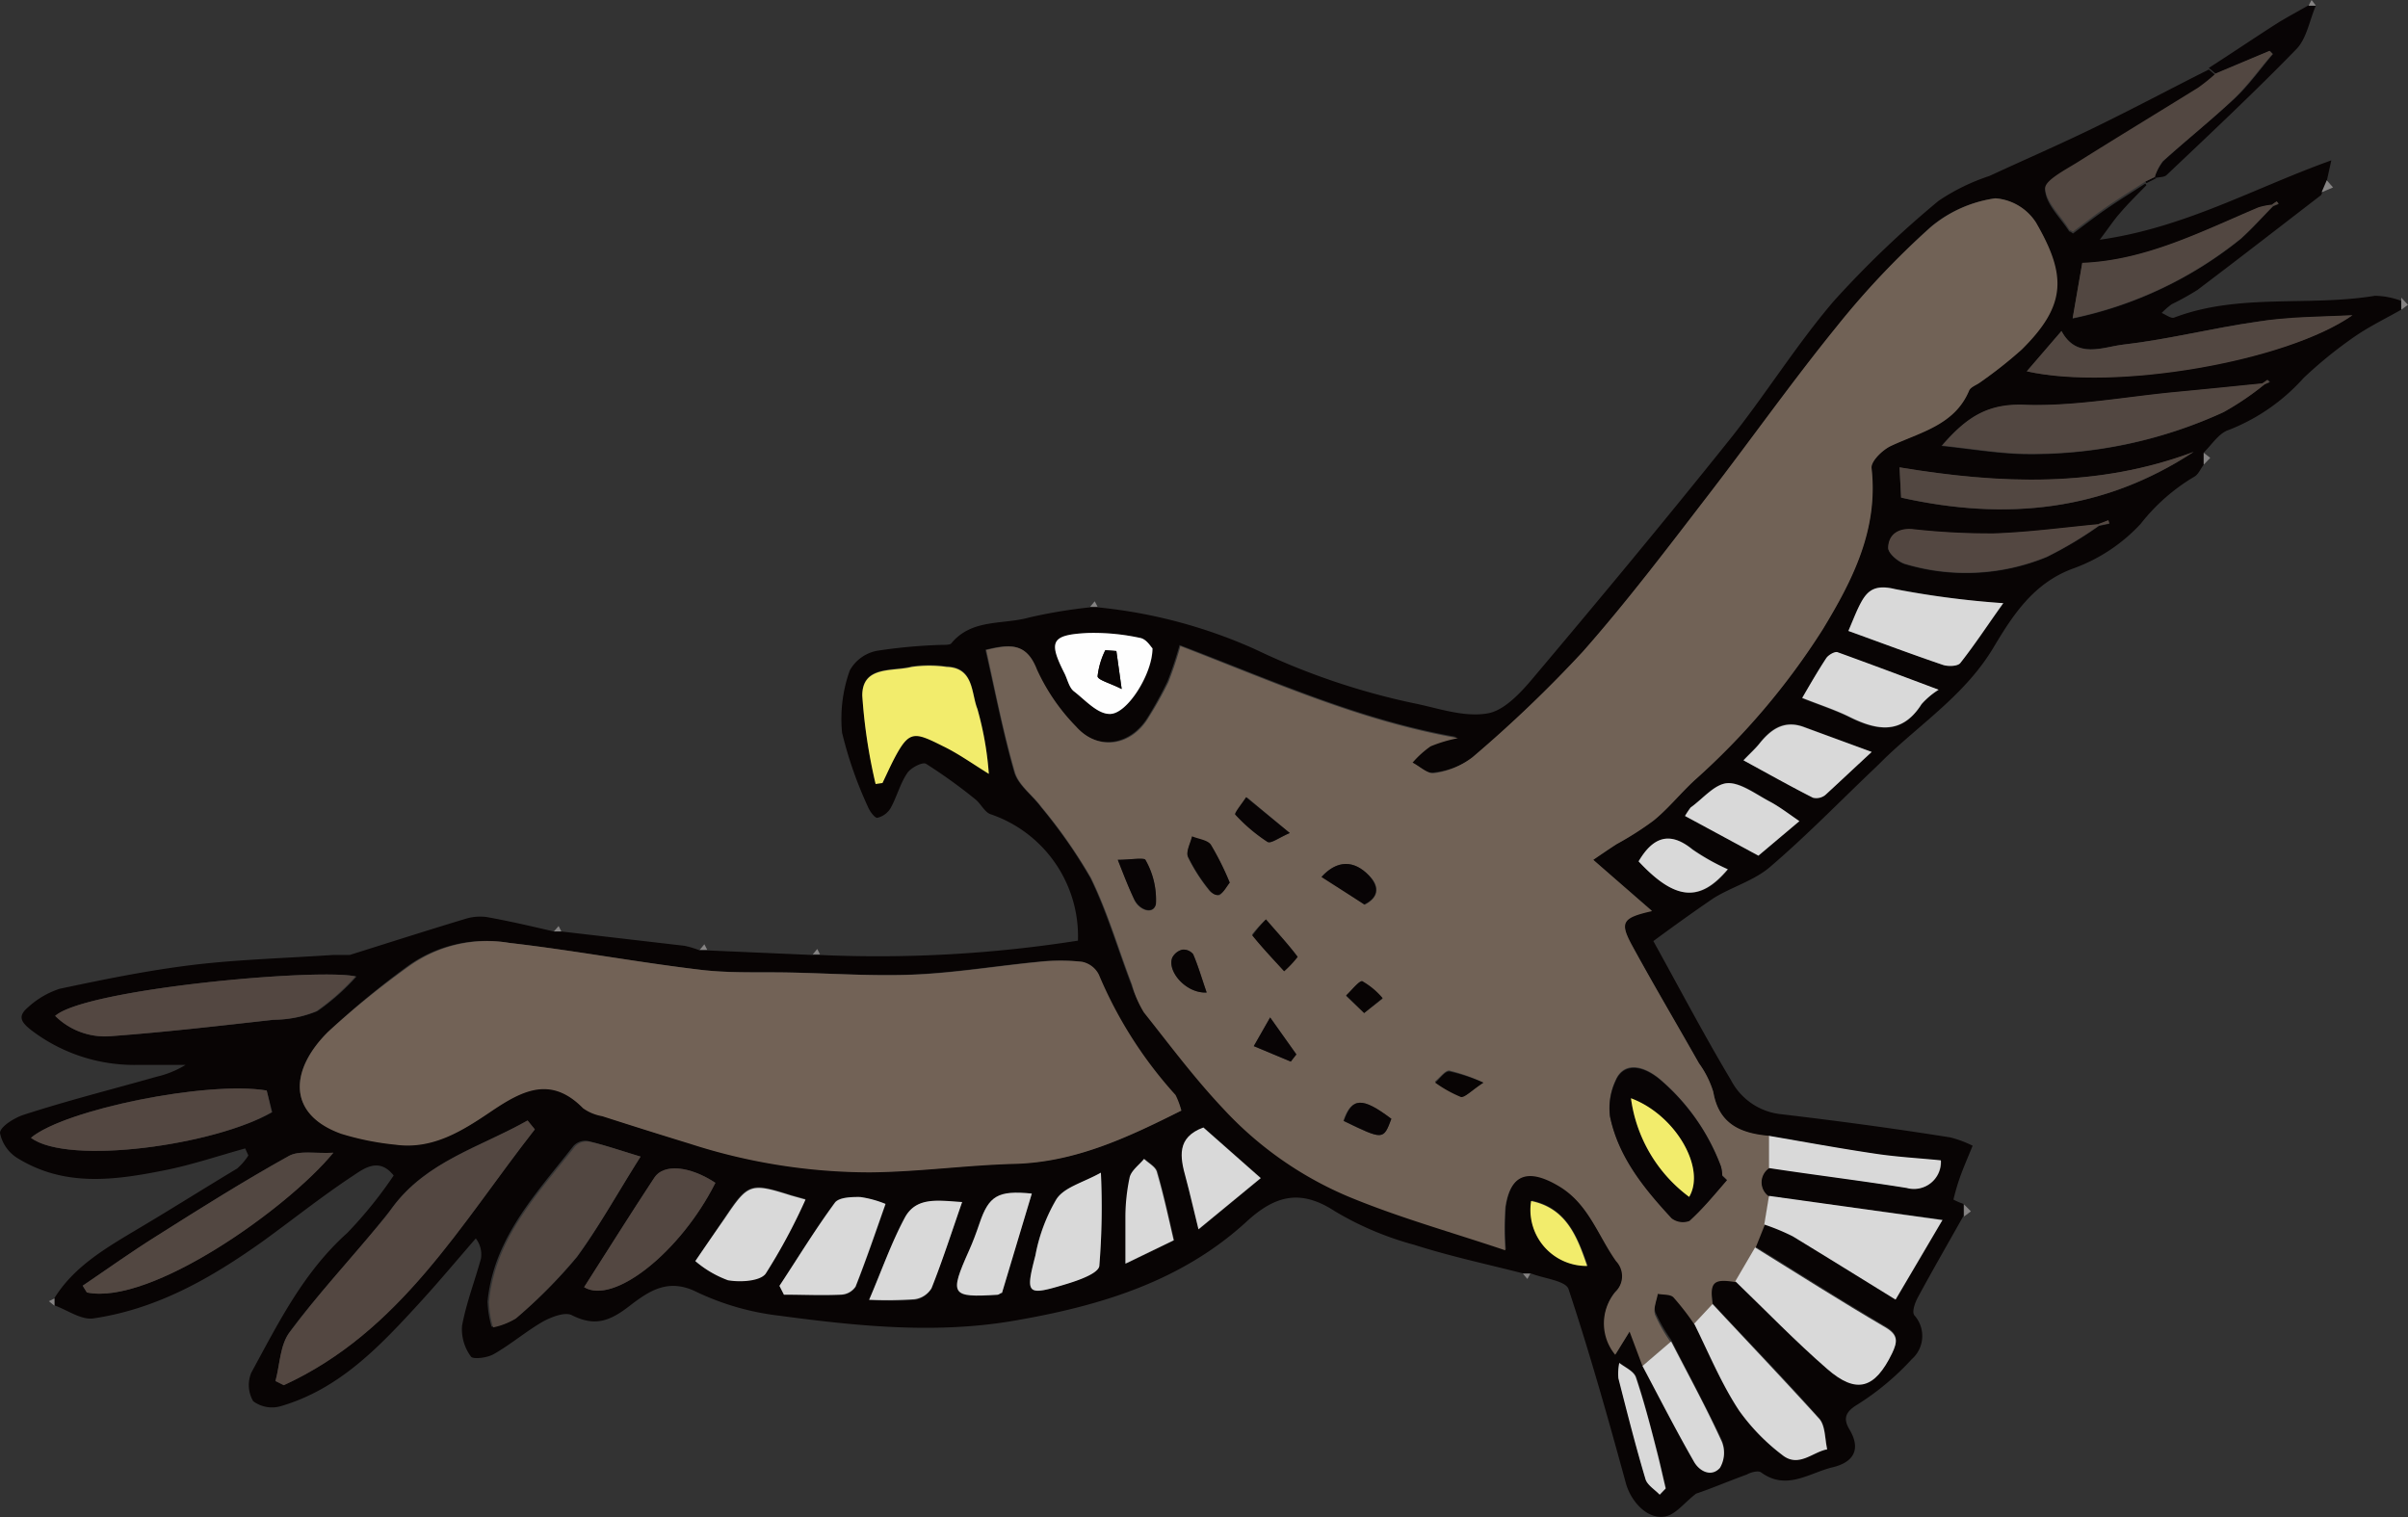 <svg xmlns="http://www.w3.org/2000/svg" viewBox="0 0 168.03 105.87"><rect x="0" y="0" width="168.03" height="105.87" fill="#333333" stroke="none"/><defs><style>.cls-1{fill:#080404;}.cls-2{fill:#080405;}.cls-3{fill:#858383;}.cls-4{fill:#716256;}.cls-5{fill:#726256;}.cls-6{fill:#534741;}.cls-7{fill:#524741;}.cls-8{fill:#d9d9d9;}.cls-9{fill:#f2ec6c;}.cls-10{fill:#fefefe;}</style></defs><g id="レイヤー_2" data-name="レイヤー 2"><g id="レイヤー_1-2" data-name="レイヤー 1"><path class="cls-1" d="M167.56,21.61c-1.11.63-2.27,1.19-3.3,1.91a30.12,30.12,0,0,0-3.52,2.86A13.66,13.66,0,0,1,155.53,30c-.68.21-1.17,1-1.74,1.57l0,.84c-.23.29-.39.71-.68.86a13.44,13.44,0,0,0-3.73,3.28,11.91,11.91,0,0,1-4.63,3.09c-2.83,1-4.29,3.28-5.63,5.52-1.93,3.25-5,5.26-7.61,7.77-.27.27-.54.54-.82.8-2.36,2.25-4.64,4.59-7.11,6.71-1.13,1-2.68,1.42-4,2.23-1.47,1-2.85,2-4.21,3,1.84,3.32,3.54,6.56,5.41,9.69a4.46,4.46,0,0,0,3.41,2.38c4,.47,7.94,1,11.9,1.63a7.75,7.75,0,0,1,1.56.58c-.27.67-.56,1.33-.81,2a15.48,15.48,0,0,0-.53,1.76,4.74,4.74,0,0,0,.7.3c0,.28,0,.56,0,.84-1.06,1.89-2.15,3.77-3.18,5.68-.2.37-.43,1-.25,1.25a2.16,2.16,0,0,1-.18,3.07A18.43,18.43,0,0,1,129.63,98c-.94.56-1,1.06-.55,1.79.84,1.46.14,2.28-1.2,2.6-1.63.39-3.22,1.66-5,.35-.21-.14-.71,0-1,.16-1.27.46-2.53,1-3.53,1.33-.83.64-1.45,1.49-2.19,1.6-1.29.2-2.39-1.15-2.71-2.34-1.24-4.54-2.52-9.08-4-13.54-.2-.58-1.71-.73-2.6-1.08l-.53,0c-2.54-.65-5.12-1.2-7.62-2a21.92,21.92,0,0,1-5.54-2.34c-2.44-1.6-4.22-1.09-6.2.74C82.42,89.42,76.78,91.11,71,92.12c-5.53,1-11.11.43-16.63-.31a18.29,18.29,0,0,1-5.75-1.65c-2-1-3.34-.07-4.73,1s-2.42,1.41-4,.61c-.47-.23-1.39.12-2,.45-1.18.68-2.24,1.59-3.43,2.27-.44.26-1.45.39-1.6.17a3.2,3.2,0,0,1-.62-2.13c.29-1.59.89-3.13,1.32-4.7a1.81,1.81,0,0,0-.36-1.41c-1.33,1.53-2.63,3.09-4,4.58-2.75,3-5.53,5.93-9.59,7.12a2.2,2.2,0,0,1-1.94-.34,2.23,2.23,0,0,1-.13-2c1.89-3.47,3.63-7,6.7-9.75a29.69,29.69,0,0,0,3.23-4c-1-1.28-2.05-.51-2.81,0-2.17,1.43-4.21,3.06-6.32,4.59C14.77,89.16,11,91.34,6.52,92c-.84.13-1.81-.58-2.72-.91v-.51C5.1,88.49,7.14,87.24,9.21,86c2.46-1.45,4.91-3,7.34-4.46a4.11,4.11,0,0,0,.78-.91l-.22-.49c-1.85.51-3.67,1.13-5.55,1.51-3.49.7-7,1.21-10.3-.81A2.67,2.67,0,0,1,0,79.06c0-.43,1-1.06,1.66-1.27,3.08-1,6.19-1.78,9.29-2.66a6.77,6.77,0,0,0,2-.82c-1.12,0-2.23,0-3.34,0a11.84,11.84,0,0,1-7.45-2.44c-.77-.61-.9-1-.17-1.61A6,6,0,0,1,4.16,69c3.06-.65,6.14-1.28,9.25-1.66s6.54-.48,9.82-.7H24.4c2.71-.85,5.42-1.72,8.14-2.54A3.42,3.42,0,0,1,34,64c1.56.28,3.1.64,4.65,1h.52l8.6,1a6.79,6.79,0,0,1,1.06.32h.52l7.36.32h.51a90,90,0,0,0,18-1,9,9,0,0,0-6.12-8.83c-.4-.16-.64-.69-1-1a36.46,36.46,0,0,0-3.48-2.51c-.24-.15-1.08.28-1.32.66-.5.74-.72,1.66-1.16,2.44a1.47,1.47,0,0,1-.93.67c-.18,0-.53-.47-.65-.78a27.74,27.74,0,0,1-1.8-5.16,10,10,0,0,1,.54-4.35,2.77,2.77,0,0,1,1.91-1.37A37.08,37.08,0,0,1,65.74,45c.22,0,.53,0,.63-.09,1.43-1.76,3.61-1.3,5.44-1.82a35.71,35.71,0,0,1,4.26-.71h.52a35.19,35.19,0,0,1,11,2.93,49,49,0,0,0,11,3.75c1.72.34,3.51,1,5.16.73,1.16-.16,2.32-1.4,3.18-2.42,4.62-5.48,9.21-11,13.69-16.6,2.55-3.18,4.7-6.67,7.34-9.76a69.7,69.7,0,0,1,7.32-7,14.38,14.38,0,0,1,3.54-1.73c2.48-1.15,5-2.24,7.43-3.43,2.65-1.29,5.26-2.68,7.88-4l.49.41a12.92,12.92,0,0,1-1.24,1c-2.79,1.73-5.6,3.43-8.38,5.18-.86.54-2.33,1.27-2.29,1.83.06,1,1.07,1.92,1.68,2.88,0,0,.09,0,.26.15.77-.57,1.56-1.19,2.39-1.76s1.77-1.15,2.66-1.73l.08.11c-.63.65-1.28,1.28-1.89,2-.38.43-.7.92-1.37,1.81,5.94-.84,10.75-3.6,16.16-5.54l-.35,1.58-.36.84c-2.87,2.21-5.74,4.44-8.63,6.62a18.15,18.15,0,0,1-1.8,1,5.77,5.77,0,0,0-.7.61c.3.12.66.41.88.32,4.53-1.72,9.36-.75,14-1.52a5.46,5.46,0,0,1,1.85.36Zm-21.17,15c-2.42.23-4.84.56-7.27.64a48.84,48.84,0,0,1-5.67-.3c-1-.09-1.65.42-1.69,1.3,0,.38.71,1,1.21,1.13a14.81,14.81,0,0,0,9.85-.5,26.65,26.65,0,0,0,3.65-2.18l.72-.15-.07-.22Zm12.15-22.3a4.85,4.85,0,0,0-.95.19c-4,1.69-7.88,3.7-12.29,3.87l-.67,3.86a27.62,27.62,0,0,0,11.75-5.57c.78-.71,1.49-1.5,2.23-2.26l.39-.16a1.64,1.64,0,0,0-.13-.16A3.88,3.88,0,0,0,158.54,14.28Zm-.66,12.46c-2,.21-4.08.42-6.12.61-3.53.34-7.07,1-10.58.89-2.52-.09-4,.88-5.71,2.85,2.08.22,3.86.52,5.65.57a32,32,0,0,0,14-2.91A19.23,19.23,0,0,0,158,26.83l.39-.16c0-.05-.13-.16-.14-.16ZM123.44,83.49a1.2,1.2,0,0,1,0-2c3.21.46,6.43.88,9.64,1.39A1.88,1.88,0,0,0,135.46,81c-1.49-.15-3-.23-4.48-.45-2.51-.37-5-.83-7.51-1.26-2-.17-3.52-.8-3.91-3.07a6.78,6.78,0,0,0-1-2C117,71.45,115.4,68.76,113.9,66c-.92-1.68-.73-2,1.36-2.46L111.16,60c.53-.36,1.08-.74,1.64-1.1a22,22,0,0,0,2.57-1.64c1-.86,1.89-1.9,2.87-2.82a49.77,49.77,0,0,0,8.94-10.53c2.1-3.46,3.88-7,3.4-11.24-.06-.47.75-1.26,1.33-1.54,2.07-1,4.43-1.46,5.48-3.88.11-.25.52-.38.77-.57a30.72,30.72,0,0,0,2.9-2.29c3.11-3.11,3.07-5.2,1-8.85a3.69,3.69,0,0,0-2.84-1.7,8.92,8.92,0,0,0-4.5,2,57.67,57.67,0,0,0-6.58,7c-3.06,3.77-5.85,7.75-8.83,11.59s-5.75,7.54-8.88,11.09a89.42,89.42,0,0,1-7.7,7.37A5.61,5.61,0,0,1,100,53.91c-.44.09-1-.47-1.52-.73A6.74,6.74,0,0,1,99.77,52a10,10,0,0,1,1.91-.57c-6.85-1.19-13-4-19.37-6.42a26.52,26.52,0,0,1-.84,2.52A26,26,0,0,1,80.12,50c-1.19,2-3.52,2.43-5.07.7a14,14,0,0,1-2.75-4c-.72-1.85-1.82-1.78-3.54-1.36.66,2.89,1.21,5.74,2,8.52.26.92,1.25,1.61,1.86,2.44a35.65,35.65,0,0,1,3.45,4.94c1.17,2.39,1.92,5,2.87,7.47a7.08,7.08,0,0,0,.92,1.87c1.8,2.27,3.55,4.59,5.53,6.71a25.2,25.2,0,0,0,8.69,6.12c3.54,1.49,7.27,2.52,11,3.77a20.32,20.32,0,0,1,0-3c.35-2.37,1.71-2.76,3.73-1.48s2.68,3.46,4,5.24a1.53,1.53,0,0,1-.06,2.16,3.42,3.42,0,0,0,0,4.37l1-1.62.9,2.4c1.18,2.22,2.32,4.46,3.56,6.64.37.65,1.2,1.1,1.81.42a2.06,2.06,0,0,0,.13-1.82c-1.1-2.36-2.35-4.64-3.54-7a10.9,10.9,0,0,1-1.1-1.92c-.14-.42.11-1,.19-1.46.37.07.87,0,1.09.24a18.15,18.15,0,0,1,1.47,1.9c1,2.06,1.9,4.2,3.1,6.14a14.3,14.3,0,0,0,3,3.09c1.1.94,2.1-.21,3.15-.38-.17-.73-.12-1.65-.56-2.14-2.42-2.74-5-5.38-7.44-8-.24-1.6,0-1.88,1.59-1.62,2.13,2,4.18,4.18,6.4,6.11,2.06,1.8,3.34,1.39,4.54-1.08.39-.81.43-1.29-.48-1.82-3.06-1.8-6.06-3.71-9.08-5.57l.64-1.6a15.18,15.18,0,0,1,2,.86c2.33,1.4,4.62,2.84,7.18,4.42l3.27-5.55Zm-41-6a5.13,5.13,0,0,0-.49-1.07A29.5,29.5,0,0,1,76.59,68a1.68,1.68,0,0,0-1.15-.89,13.86,13.86,0,0,0-3,0c-2.9.28-5.79.76-8.69.89s-5.73-.08-8.59-.14c-2.14-.05-4.29.06-6.4-.2-4.44-.53-8.85-1.36-13.29-1.87a9.36,9.36,0,0,0-7,1.61A59.69,59.69,0,0,0,22.9,72c-2.66,2.61-2.91,5.72.91,7.08a19.29,19.29,0,0,0,3.79.76c2.63.36,4.74-1,6.73-2.36,2.17-1.46,4.14-2.44,6.36-.18a3.26,3.26,0,0,0,1.33.55q3,1,6.11,1.92a40.88,40.88,0,0,0,12.59,2c3.35,0,6.7-.5,10.06-.59C75,81.11,78.68,79.38,82.43,77.5ZM37.32,78.81l-.52-.62c-3.27,1.86-7.08,2.84-9.47,6.13-.32.43-.67.85-1,1.26-2,2.45-4.22,4.81-6.12,7.37-.66.89-.66,2.27-1,3.42l.58.29C27.94,92.93,32.15,85.41,37.32,78.81Zm7.38,1.9c-1.52-.46-2.59-.83-3.68-1.09a1.13,1.13,0,0,0-1,.34c-2.57,3.3-5.56,6.39-6,10.86a7.33,7.33,0,0,0,.28,1.76A4.81,4.81,0,0,0,36,92a35.3,35.3,0,0,0,4.27-4.29C41.82,85.57,43.09,83.25,44.7,80.71ZM3.85,70.89a4.94,4.94,0,0,0,4,1.41c3.77-.28,7.53-.72,11.3-1.14a8,8,0,0,0,3-.6,15.8,15.8,0,0,0,2.73-2.42C22.24,67.54,6,69,3.85,70.89ZM164.15,22c-2.39.15-4.54.15-6.64.45-3.14.45-6.23,1.24-9.37,1.6-1.42.17-3.23,1-4.29-.95l-2.42,2.81C147.54,27.25,159.53,25.2,164.15,22ZM69,54a22.53,22.53,0,0,0-.8-4.58c-.43-1.07-.23-2.87-2.14-2.93a8.64,8.64,0,0,0-2.44,0c-1.32.35-3.44-.09-3.45,2a37.72,37.72,0,0,0,.93,6.17l.48-.07c.27-.56.53-1.14.82-1.7,1.05-2,1.41-1.83,3.4-.87C66.86,52.53,67.83,53.23,69,54ZM5.77,89.72l.29.47c4.46.93,14-5.88,17.2-9.75-1.27.07-2.37-.18-3.11.23C17,82.41,14,84.32,11,86.22,9.2,87.33,7.5,88.55,5.77,89.72ZM18.61,76.1c-4.12-.7-14.12,1.33-16.45,3.3C4.78,81.34,15,79.91,19,77.61Zm121.18-34a62.55,62.55,0,0,1-7.55-1c-1.52-.38-2,.2-2.56,1.29-.21.44-.39.9-.7,1.63,2.27.82,4.42,1.63,6.6,2.37.36.12,1,.1,1.21-.13C137.86,44.91,138.82,43.47,139.79,42.09Zm-7.13-7.37c7.39,1.65,14.17.91,20.41-3.19-6.67,2.51-13.47,2.25-20.52,1.08ZM49.92,82.54c-1.79-1.18-3.61-1.35-4.26-.36-1.66,2.52-3.27,5.09-4.9,7.64C42.82,91.08,47.5,87.36,49.92,82.54Zm4.47,7.19.32.64c1.32,0,2.66,0,4,0a1.28,1.28,0,0,0,1-.56c.75-1.9,1.41-3.84,2.09-5.77A7.4,7.4,0,0,0,60,83.53c-.61,0-1.49,0-1.77.4C56.88,85.8,55.67,87.79,54.39,89.73ZM48.52,88a7.39,7.39,0,0,0,2.26,1.29c.86.15,2.24.07,2.63-.46a40.43,40.43,0,0,0,2.78-5.17l-1-.28c-2.84-.9-3-.84-4.62,1.57C50,85.86,49.34,86.78,48.52,88Zm28.3-6.15c-1.28.71-2.55,1-3.1,1.81a12.06,12.06,0,0,0-1.47,3.93c-.71,2.78-.61,2.87,2.14,2,.86-.26,2.24-.74,2.32-1.26A50.54,50.54,0,0,0,76.82,81.83Zm58.46-33.7c-2.42-.91-4.74-1.78-7.08-2.61-.2-.06-.63.19-.78.41-.58.88-1.1,1.81-1.68,2.78,1.21.48,2.31.84,3.33,1.34,1.92.94,3.66,1.24,5-.91A5.48,5.48,0,0,1,135.28,48.13Zm-4.67,4.34-4.7-1.77c-1.36-.52-2.3.07-3.11,1.11-.29.37-.65.69-1.14,1.2,1.69.92,3.25,1.8,4.85,2.61a1,1,0,0,0,.87-.2C128.37,54.56,129.32,53.66,130.61,52.47Zm-70,38.23a27.24,27.24,0,0,0,3.18,0A1.63,1.63,0,0,0,65,89.9c.76-1.94,1.4-3.93,2.12-6-1.62-.1-3.18-.4-4,1.09C62.18,86.76,61.51,88.69,60.65,90.7ZM80.42,45.24c-.13-.12-.46-.66-.88-.73a15.27,15.27,0,0,0-3.62-.34c-2.56.13-2.77.57-1.63,2.82.21.42.31,1,.64,1.24.78.63,1.64,1.55,2.5,1.59C78.63,49.88,80.47,47,80.42,45.24Zm37.16,11.7,5.13,2.77,2.86-2.41c-.8-.53-1.39-1-2-1.33-1-.52-2-1.37-3-1.32s-1.73,1.09-2.59,1.7A6.36,6.36,0,0,0,117.58,56.94ZM72,83.29c-2.34-.24-3,.16-3.66,2.08-.22.65-.46,1.3-.74,1.92-1.36,3.1-1.25,3.27,2,3.06.1,0,.19-.08.31-.13Zm11.67,2.49L88,82.21l-4-3.53c-1.88.69-1.63,2.06-1.23,3.5C83,83.24,83.27,84.32,83.63,85.78Zm-1.73.77c-.36-1.54-.71-3.18-1.16-4.78-.1-.36-.58-.6-.89-.9-.35.42-.88.79-1,1.27a13.43,13.43,0,0,0-.3,2.77c0,1,0,2.06,0,3.27Zm32.44-26.44c2.53,2.71,4.26,2.91,6.22.55a15.34,15.34,0,0,1-2.46-1.38C116.52,58,115.36,58.4,114.34,60.11Zm1.47,44.19.4-.46c-.22-.92-.42-1.85-.66-2.76-.45-1.67-.87-3.36-1.42-5-.14-.4-.76-.65-1.16-1a3.92,3.92,0,0,0-.06,1.07c.6,2.34,1.19,4.68,1.88,7C114.92,103.62,115.46,103.93,115.81,104.3Zm-5.06-16c-.7-2-1.46-4-3.91-4.53A3.91,3.91,0,0,0,110.75,88.34Z"/><path class="cls-2" d="M154.62,5.15l-.49-.41c1.56-1,3.11-2.05,4.67-3.05.74-.47,1.53-.88,2.29-1.32l.52,0c-.44,1-.64,2.31-1.37,3.06-2.92,3-6,5.89-9.06,8.79-.16.15-.48.13-.73.19l-.09-.09a3.69,3.69,0,0,1,.59-1.07c1.63-1.49,3.36-2.87,5-4.39,1-.94,1.78-2.06,2.66-3.09l-.21-.22Z"/><path class="cls-3" d="M24.4,66.6h0Z"/><path class="cls-3" d="M162,13.42l.36-.84.44.5Z"/><path class="cls-3" d="M153.77,32.43l0-.84.46.36Z"/><path class="cls-3" d="M137.05,84.89c0-.28,0-.56,0-.84l.48.48Z"/><path class="cls-3" d="M167.56,21.61v-.84l.47.5Z"/><path class="cls-3" d="M49.35,66.28h-.52l.32-.39Z"/><path class="cls-3" d="M39.17,65h-.52l.33-.38Z"/><path class="cls-3" d="M76.59,42.34h-.52l.32-.38Z"/><path class="cls-3" d="M106.26,88.87l.53,0-.21.38Z"/><path class="cls-3" d="M3.8,90.61v.51l-.39-.32Z"/><path class="cls-2" d="M150.45,12.44l-.67.34-.08-.11.66-.32Z"/><path class="cls-3" d="M161.61.4l-.52,0L161.3,0Z"/><path class="cls-3" d="M57.22,66.6h-.51l.32-.38Z"/><path class="cls-4" d="M114.61,95.32l-.9-2.4-1,1.62a3.42,3.42,0,0,1,0-4.37,1.53,1.53,0,0,0,.06-2.16c-1.27-1.78-1.91-4-4-5.24s-3.38-.89-3.73,1.48a20.32,20.32,0,0,0,0,3c-3.7-1.25-7.43-2.28-11-3.77a25.2,25.2,0,0,1-8.69-6.12c-2-2.12-3.73-4.44-5.53-6.71A7.08,7.08,0,0,1,79,68.73c-.95-2.49-1.7-5.08-2.87-7.47a35.65,35.65,0,0,0-3.45-4.94c-.61-.83-1.6-1.52-1.86-2.44-.81-2.78-1.36-5.63-2-8.52,1.72-.42,2.82-.49,3.54,1.36a14,14,0,0,0,2.75,4c1.55,1.73,3.88,1.34,5.07-.7a26,26,0,0,0,1.35-2.41,26.52,26.52,0,0,0,.84-2.52c6.34,2.43,12.52,5.23,19.37,6.42a10,10,0,0,0-1.91.57,6.74,6.74,0,0,0-1.26,1.14c.51.26,1.08.82,1.52.73a5.61,5.61,0,0,0,2.66-1.11,89.42,89.42,0,0,0,7.7-7.37c3.13-3.55,6-7.34,8.88-11.09s5.77-7.82,8.83-11.59a57.67,57.67,0,0,1,6.58-6.95,8.92,8.92,0,0,1,4.5-2,3.69,3.69,0,0,1,2.84,1.7c2.11,3.65,2.15,5.74-1,8.85a30.72,30.72,0,0,1-2.9,2.29c-.25.19-.66.32-.77.57-1,2.42-3.41,2.91-5.48,3.88-.58.28-1.39,1.07-1.33,1.54.48,4.27-1.3,7.78-3.4,11.24a49.77,49.77,0,0,1-8.94,10.53c-1,.92-1.85,2-2.87,2.82a22,22,0,0,1-2.57,1.64c-.56.36-1.11.74-1.64,1.1l4.1,3.58c-2.09.47-2.28.78-1.36,2.46,1.5,2.74,3.09,5.43,4.63,8.15a6.78,6.78,0,0,1,1,2c.39,2.27,1.94,2.9,3.91,3.07l0,2.25a1.2,1.2,0,0,0,0,2l-.33,2c-.21.53-.42,1.06-.64,1.6l-1.38,2.36c-1.56-.26-1.83,0-1.59,1.62l-1.28,1.34a18.15,18.15,0,0,0-1.47-1.9c-.22-.22-.72-.17-1.09-.24-.08.49-.33,1-.19,1.46a10.9,10.9,0,0,0,1.1,1.92Zm5.89-13-.33-.31a2.67,2.67,0,0,0-.09-.64,14.72,14.72,0,0,0-4.34-6.14c-1.33-1.06-2.52-1-3,.14a4.51,4.51,0,0,0-.4,2.51c.59,2.84,2.38,5,4.3,7.1a1.29,1.29,0,0,0,1.24.18C118.82,84.33,119.64,83.32,120.5,82.36ZM85.81,61.59A19.68,19.68,0,0,0,84.5,59c-.23-.34-.87-.4-1.32-.59-.11.48-.44,1.06-.28,1.42a12,12,0,0,0,1.47,2.3c.15.2.59.41.74.33S85.57,61.9,85.81,61.59ZM78,60c.53,1.3.8,2,1.14,2.77s1.35,1.1,1.52.33a5.58,5.58,0,0,0-.73-3.07C79.82,59.84,78.81,60,78,60Zm10.36,4.14a8.77,8.77,0,0,0-1,1.08c.7.87,1.47,1.68,2.22,2.5a7.48,7.48,0,0,0,.94-1C89.92,65.93,89.2,65.14,88.34,64.16Zm3.87-3,3,2c1.17-.62.9-1.44.34-2C94.49,60,93.3,60,92.21,61.2ZM90,58.13l-3-2.5c-.27.42-.84,1.12-.76,1.21a11.74,11.74,0,0,0,2.25,1.91C88.7,58.89,89.29,58.44,90,58.13Zm7.06,19.94c-2-1.53-2.75-1.5-3.32.15C96.53,79.56,96.53,79.56,97.09,78.07ZM84.2,69.26c-.34-1-.59-1.85-.94-2.67a.86.86,0,0,0-.76-.32,1.09,1.09,0,0,0-.7.56C81.43,67.77,82.75,69.33,84.2,69.26Zm5.87,4.82.39-.51L88.63,71l-1.14,2Zm5.12-3.39,1.29-1a5.27,5.27,0,0,0-1.43-1.19c-.23-.08-.74.62-1.12,1Zm8.32,4.86a12.14,12.14,0,0,0-2.39-.85c-.29,0-.64.5-1,.78a8.63,8.63,0,0,0,1.79,1C102.21,76.61,102.67,76.1,103.51,75.55Z"/><path class="cls-5" d="M82.43,77.5c-3.75,1.88-7.41,3.61-11.65,3.72-3.36.09-6.71.56-10.06.59a40.88,40.88,0,0,1-12.59-2q-3.06-.94-6.11-1.92a3.26,3.26,0,0,1-1.33-.55c-2.22-2.26-4.19-1.28-6.36.18-2,1.35-4.1,2.72-6.73,2.36a19.29,19.29,0,0,1-3.79-.76C20,77.75,20.24,74.64,22.9,72a59.69,59.69,0,0,1,5.66-4.59,9.36,9.36,0,0,1,7-1.61c4.44.51,8.85,1.34,13.29,1.87,2.11.26,4.26.15,6.4.2,2.86.06,5.73.26,8.59.14s5.79-.61,8.69-.89a13.86,13.86,0,0,1,3,0,1.68,1.68,0,0,1,1.15.89,29.5,29.5,0,0,0,5.35,8.4A5.13,5.13,0,0,1,82.43,77.5Z"/><path class="cls-6" d="M37.32,78.81c-5.17,6.6-9.38,14.12-17.51,17.85l-.58-.29c.3-1.15.3-2.53,1-3.42,1.9-2.56,4.07-4.92,6.12-7.37.35-.41.7-.83,1-1.26,2.39-3.29,6.2-4.27,9.47-6.13Z"/><path class="cls-7" d="M44.7,80.71c-1.61,2.54-2.88,4.86-4.46,7A35.3,35.3,0,0,1,36,92a4.81,4.81,0,0,1-1.59.63,7.33,7.33,0,0,1-.28-1.76c.41-4.47,3.4-7.56,6-10.86a1.13,1.13,0,0,1,1-.34C42.11,79.88,43.18,80.25,44.7,80.71Z"/><path class="cls-7" d="M158,26.84a20,20,0,0,1-2.82,1.91,32,32,0,0,1-14,2.91c-1.79-.05-3.57-.35-5.65-.57,1.71-2,3.19-2.94,5.71-2.85,3.51.13,7-.55,10.58-.89,2-.19,4.08-.4,6.12-.61Z"/><path class="cls-6" d="M3.85,70.89C6,69,22.24,67.54,24.8,68.14a15.8,15.8,0,0,1-2.73,2.42,8,8,0,0,1-3,.6c-3.77.42-7.53.86-11.3,1.14A4.94,4.94,0,0,1,3.85,70.89Z"/><path class="cls-7" d="M150.36,12.35l-.66.32c-.89.58-1.79,1.13-2.66,1.73s-1.62,1.19-2.39,1.76c-.17-.1-.23-.11-.26-.15-.61-1-1.62-1.89-1.68-2.88,0-.56,1.43-1.29,2.29-1.83,2.78-1.75,5.59-3.45,8.38-5.18a12.92,12.92,0,0,0,1.24-1l3.74-1.57.21.22c-.88,1-1.69,2.15-2.66,3.09-1.6,1.52-3.33,2.9-5,4.39A3.69,3.69,0,0,0,150.36,12.35Z"/><path class="cls-7" d="M164.15,22c-4.62,3.25-16.61,5.3-22.72,3.91l2.42-2.81c1.06,2,2.87,1.12,4.29.95,3.14-.36,6.23-1.15,9.37-1.6C159.61,22.1,161.76,22.1,164.15,22Z"/><path class="cls-8" d="M121.09,89.41l1.38-2.36c3,1.86,6,3.77,9.08,5.57.91.53.87,1,.48,1.82-1.2,2.47-2.48,2.88-4.54,1.08C125.27,93.59,123.22,91.46,121.09,89.41Z"/><path class="cls-9" d="M69,54c-1.17-.72-2.14-1.42-3.2-1.93-2-1-2.35-1.13-3.4.87-.29.56-.55,1.14-.82,1.7l-.48.07a37.72,37.72,0,0,1-.93-6.17c0-2.1,2.13-1.66,3.45-2a8.64,8.64,0,0,1,2.44,0c1.91.06,1.71,1.86,2.14,2.93A22.53,22.53,0,0,1,69,54Z"/><path class="cls-7" d="M5.77,89.72c1.73-1.17,3.43-2.39,5.2-3.5,3-1.9,6.06-3.81,9.18-5.55.74-.41,1.84-.16,3.11-.23-3.16,3.87-12.74,10.68-17.2,9.75Z"/><path class="cls-6" d="M18.61,76.1c.13.56.24,1,.34,1.51C15,79.91,4.78,81.34,2.16,79.4,4.49,77.43,14.49,75.4,18.61,76.1Z"/><path class="cls-8" d="M123.11,85.45l.33-2,12.1,1.69-3.27,5.55c-2.56-1.58-4.85-3-7.18-4.42A15.18,15.18,0,0,0,123.11,85.45Z"/><path class="cls-8" d="M118.22,92.37,119.5,91c2.49,2.67,5,5.31,7.44,8,.44.49.39,1.41.56,2.14-1,.17-2,1.32-3.15.38a14.3,14.3,0,0,1-3-3.09C120.12,96.57,119.24,94.43,118.22,92.37Z"/><path class="cls-8" d="M139.79,42.09c-1,1.38-1.93,2.82-3,4.18-.18.23-.85.25-1.21.13-2.18-.74-4.33-1.55-6.6-2.37.31-.73.49-1.19.7-1.63.52-1.09,1-1.67,2.56-1.29A62.55,62.55,0,0,0,139.79,42.09Z"/><path class="cls-7" d="M132.66,34.72l-.11-2.11c7,1.17,13.85,1.43,20.52-1.08C146.83,35.63,140.05,36.37,132.66,34.72Z"/><path class="cls-7" d="M158.61,14.38c-.74.75-1.45,1.54-2.23,2.25a27.62,27.62,0,0,1-11.75,5.57l.67-3.86c4.41-.17,8.3-2.18,12.29-3.87a4.85,4.85,0,0,1,.95-.19Z"/><path class="cls-6" d="M49.92,82.54c-2.42,4.82-7.1,8.54-9.16,7.28,1.63-2.55,3.24-5.12,4.9-7.64C46.31,81.19,48.13,81.36,49.92,82.54Z"/><path class="cls-6" d="M146.47,36.67a26.65,26.65,0,0,1-3.65,2.18,14.81,14.81,0,0,1-9.85.5c-.5-.14-1.22-.75-1.21-1.13,0-.88.66-1.39,1.69-1.3a48.84,48.84,0,0,0,5.67.3c2.43-.08,4.85-.41,7.27-.64Z"/><path class="cls-8" d="M54.39,89.73c1.28-1.94,2.49-3.93,3.87-5.8.28-.38,1.16-.41,1.77-.4a7.4,7.4,0,0,1,1.76.48c-.68,1.93-1.34,3.87-2.09,5.77a1.28,1.28,0,0,1-1,.56c-1.32.07-2.66,0-4,0Z"/><path class="cls-8" d="M48.52,88c.82-1.2,1.45-2.12,2.07-3,1.62-2.41,1.78-2.47,4.62-1.57l1,.28a40.43,40.43,0,0,1-2.78,5.17c-.39.53-1.77.61-2.63.46A7.39,7.39,0,0,1,48.52,88Z"/><path class="cls-8" d="M76.82,81.83a50.54,50.54,0,0,1-.11,6.52c-.08.52-1.46,1-2.32,1.26-2.75.83-2.85.74-2.14-2a12.06,12.06,0,0,1,1.47-3.93C74.27,82.84,75.54,82.54,76.82,81.83Z"/><path class="cls-8" d="M135.28,48.13a5.48,5.48,0,0,0-1.19,1c-1.36,2.15-3.1,1.85-5,.91-1-.5-2.12-.86-3.33-1.34.58-1,1.1-1.9,1.68-2.78.15-.22.58-.47.78-.41C130.54,46.35,132.86,47.22,135.28,48.13Z"/><path class="cls-8" d="M130.61,52.47c-1.29,1.19-2.24,2.09-3.23,3a1,1,0,0,1-.87.2c-1.6-.81-3.16-1.69-4.85-2.61.49-.51.85-.83,1.14-1.2.81-1,1.75-1.63,3.11-1.11Z"/><path class="cls-8" d="M60.65,90.7c.86-2,1.53-3.94,2.49-5.73.8-1.49,2.36-1.19,4-1.09C66.4,86,65.76,88,65,89.9a1.63,1.63,0,0,1-1.17.76A27.24,27.24,0,0,1,60.65,90.7Z"/><path class="cls-10" d="M80.42,45.24c0,1.79-1.79,4.64-3,4.58-.86,0-1.72-1-2.5-1.59-.33-.28-.43-.82-.64-1.24-1.14-2.25-.93-2.69,1.63-2.82a15.27,15.27,0,0,1,3.62.34C80,44.58,80.29,45.12,80.42,45.24Zm-2.52.19-.77-.06a5.39,5.39,0,0,0-.54,1.82c0,.26.85.47,1.68.89Z"/><path class="cls-8" d="M123.44,81.51l0-2.25c2.5.43,5,.89,7.51,1.26,1.49.22,3,.3,4.48.45a1.88,1.88,0,0,1-2.38,1.93C129.87,82.39,126.65,82,123.44,81.51Z"/><path class="cls-8" d="M114.61,95.32l2-1.71c1.19,2.31,2.44,4.59,3.54,7a2.06,2.06,0,0,1-.13,1.82c-.61.68-1.44.23-1.81-.42C116.93,99.78,115.79,97.54,114.61,95.32Z"/><path class="cls-8" d="M117.58,56.94a6.36,6.36,0,0,1,.39-.59c.86-.61,1.7-1.66,2.59-1.7s2,.8,3,1.32c.64.35,1.23.8,2,1.33l-2.86,2.41Z"/><path class="cls-8" d="M72,83.29l-2.08,6.93c-.12,0-.21.13-.31.13-3.26.21-3.37,0-2-3.06.28-.62.52-1.27.74-1.92C69,83.45,69.62,83.05,72,83.29Z"/><path class="cls-8" d="M83.63,85.78c-.36-1.46-.6-2.54-.89-3.6-.4-1.44-.65-2.81,1.23-3.5l4,3.53Z"/><path class="cls-8" d="M81.9,86.55l-3.37,1.63c0-1.21,0-2.25,0-3.27a13.43,13.43,0,0,1,.3-2.77c.13-.48.66-.85,1-1.27.31.3.79.54.89.9C81.19,83.37,81.54,85,81.9,86.55Z"/><path class="cls-8" d="M114.34,60.11c1-1.71,2.18-2.13,3.76-.83a15.34,15.34,0,0,0,2.46,1.38C118.6,63,116.87,62.82,114.34,60.11Z"/><path class="cls-8" d="M115.81,104.3c-.35-.37-.89-.68-1-1.12-.69-2.31-1.28-4.65-1.88-7a3.92,3.92,0,0,1,.06-1.07c.4.31,1,.56,1.16,1,.55,1.64,1,3.33,1.42,5,.24.91.44,1.84.66,2.76Z"/><path class="cls-9" d="M110.75,88.34a3.91,3.91,0,0,1-3.91-4.53C109.29,84.31,110.05,86.29,110.75,88.34Z"/><path class="cls-6" d="M146.39,36.58l.73-.28.07.22-.72.15Z"/><path class="cls-7" d="M157.88,26.74l.33-.23s.09.11.14.16l-.39.17Z"/><path class="cls-7" d="M158.54,14.28a3.88,3.88,0,0,1,.33-.23,1.64,1.64,0,0,1,.13.16l-.39.16Z"/><path class="cls-2" d="M120.5,82.36c-.86,1-1.68,2-2.61,2.84a1.29,1.29,0,0,1-1.24-.18c-1.92-2.07-3.71-4.26-4.3-7.1a4.51,4.51,0,0,1,.4-2.51c.47-1.11,1.66-1.2,3-.14a14.72,14.72,0,0,1,4.34,6.14,2.67,2.67,0,0,1,.09.64Zm-2.63,1.16c1.19-2-1-5.73-4.06-6.88A10.26,10.26,0,0,0,117.87,83.52Z"/><path class="cls-1" d="M85.81,61.59c-.24.31-.41.67-.7.82s-.59-.13-.74-.33a12,12,0,0,1-1.47-2.3c-.16-.36.17-.94.28-1.42.45.19,1.09.25,1.32.59A19.68,19.68,0,0,1,85.81,61.59Z"/><path class="cls-2" d="M78,60c.83,0,1.84-.18,1.93,0a5.58,5.58,0,0,1,.73,3.07c-.17.77-1.15.44-1.52-.33S78.51,61.32,78,60Z"/><path class="cls-1" d="M88.34,64.16c.86,1,1.58,1.77,2.21,2.62a7.48,7.48,0,0,1-.94,1c-.75-.82-1.52-1.63-2.22-2.5A8.77,8.77,0,0,1,88.34,64.16Z"/><path class="cls-2" d="M92.21,61.2C93.3,60,94.49,60,95.54,61.11c.56.61.83,1.43-.34,2Z"/><path class="cls-2" d="M90,58.13c-.74.31-1.33.76-1.56.62a11.74,11.74,0,0,1-2.25-1.91c-.08-.09.49-.79.76-1.21Z"/><path class="cls-2" d="M97.09,78.07c-.56,1.49-.56,1.49-3.32.15C94.34,76.57,95.06,76.54,97.09,78.07Z"/><path class="cls-1" d="M84.2,69.26c-1.45.07-2.77-1.49-2.4-2.43a1.09,1.09,0,0,1,.7-.56.86.86,0,0,1,.76.32C83.61,67.41,83.86,68.27,84.2,69.26Z"/><path class="cls-2" d="M90.07,74.08,87.49,73l1.14-2,1.83,2.58Z"/><path class="cls-1" d="M95.19,70.69l-1.26-1.23c.38-.35.89-1,1.12-1a5.27,5.27,0,0,1,1.43,1.19Z"/><path class="cls-1" d="M103.51,75.55c-.84.55-1.3,1.06-1.57,1a8.63,8.63,0,0,1-1.79-1c.33-.28.68-.82,1-.78A12.14,12.14,0,0,1,103.51,75.55Z"/><path class="cls-1" d="M77.9,45.43l.37,2.65c-.83-.42-1.67-.63-1.68-.89a5.39,5.39,0,0,1,.54-1.82Z"/><path class="cls-9" d="M117.87,83.52a10.26,10.26,0,0,1-4.06-6.88C116.91,77.79,119.06,81.51,117.87,83.52Z"/></g></g></svg>